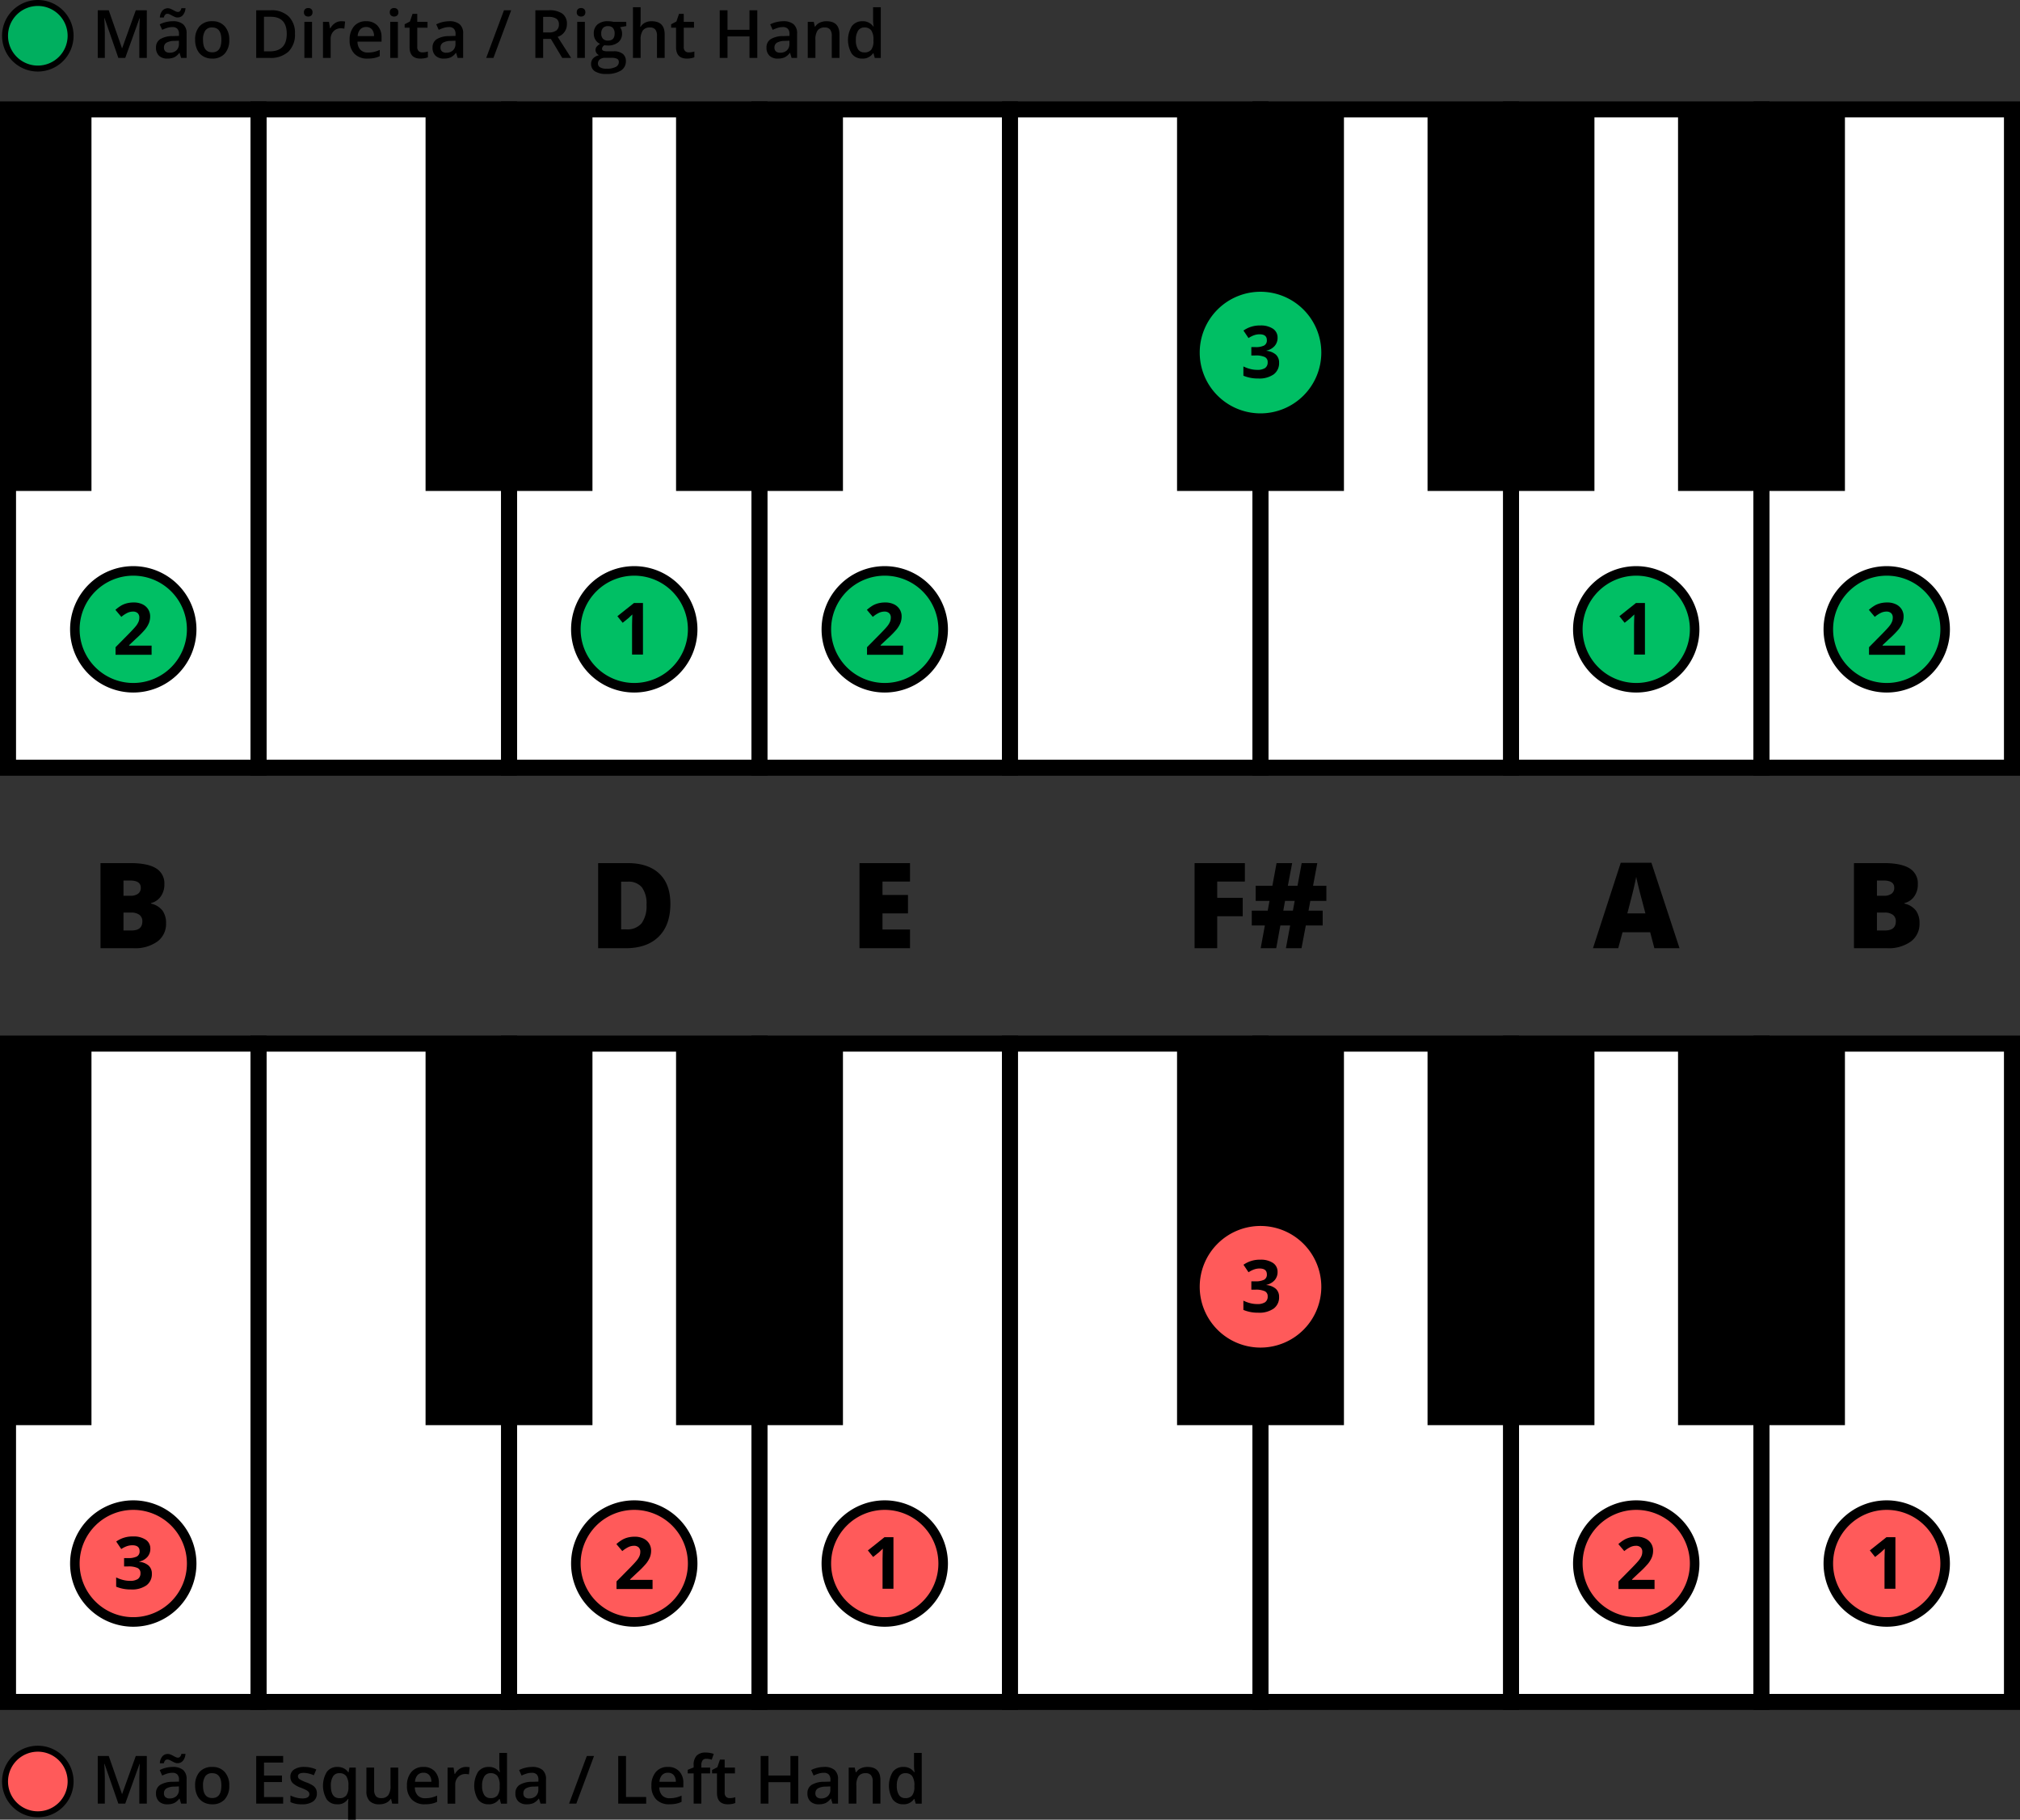 <svg xmlns="http://www.w3.org/2000/svg" width="580" height="522.375"><rect width="100%" height="100%" fill="#333333" stroke="none"/><g transform="translate(-1241.372 -260.246)"><circle cx="9.413" cy="9.413" r="9.413" fill="#ff5a5a" transform="translate(1242.819 762.242)"/><path d="M1252.232 763.1a8.557 8.557 0 1 1-8.557 8.557 8.557 8.557 0 0 1 8.557-8.557m0-1.712a10.268 10.268 0 1 0 10.268 10.269 10.281 10.281 0 0 0-10.268-10.269ZM1275.356 778.016l-3.968-11.427h-.075q.159 2.546.159 4.773v6.654h-2.031v-13.683h3.154l3.8 10.885h.056l3.912-10.885h3.164v13.683h-2.153v-6.766q0-1.02.052-2.659t.089-1.984h-.075l-4.109 11.409ZM1293.373 778.016l-.44-1.441h-.075a4.239 4.239 0 0 1-1.507 1.287 4.757 4.757 0 0 1-1.946.341 3.292 3.292 0 0 1-2.382-.823 3.083 3.083 0 0 1-.857-2.331 2.734 2.734 0 0 1 1.189-2.414 6.85 6.85 0 0 1 3.622-.889l1.787-.057v-.552a2.091 2.091 0 0 0-.463-1.483 1.888 1.888 0 0 0-1.436-.492 5 5 0 0 0-1.526.234 11.513 11.513 0 0 0-1.4.553l-.711-1.573a7.662 7.662 0 0 1 1.844-.669 8.468 8.468 0 0 1 1.89-.229 4.477 4.477 0 0 1 2.981.861 3.37 3.37 0 0 1 1.006 2.705v6.972Zm-1.048-11.615a1.937 1.937 0 0 1-.773-.163q-.378-.163-.744-.365c-.243-.135-.48-.256-.711-.365a1.556 1.556 0 0 0-.664-.164q-.759 0-1.021 1.076h-1.141a3.318 3.318 0 0 1 .725-1.984 2.013 2.013 0 0 1 1.568-.683 1.989 1.989 0 0 1 .786.164 7.968 7.968 0 0 1 .749.365q.365.2.706.365a1.522 1.522 0 0 0 .66.163q.74 0 .992-1.076h1.17a3.4 3.4 0 0 1-.721 1.961 1.988 1.988 0 0 1-1.581.705Zm-2.228 10.118a2.724 2.724 0 0 0 1.923-.669 2.425 2.425 0 0 0 .726-1.877v-.9l-1.329.056a4.547 4.547 0 0 0-2.261.519 1.579 1.579 0 0 0-.706 1.418 1.383 1.383 0 0 0 .412 1.072 1.77 1.77 0 0 0 1.238.381ZM1307.2 772.822a5.652 5.652 0 0 1-1.3 3.959 4.665 4.665 0 0 1-3.622 1.422 4.959 4.959 0 0 1-2.565-.655 4.313 4.313 0 0 1-1.713-1.881 6.412 6.412 0 0 1-.6-2.845 5.611 5.611 0 0 1 1.292-3.931 4.683 4.683 0 0 1 3.641-1.413 4.56 4.56 0 0 1 3.556 1.446 5.587 5.587 0 0 1 1.311 3.898Zm-7.535 0q0 3.585 2.649 3.584 2.62 0 2.621-3.584 0-3.548-2.64-3.547a2.247 2.247 0 0 0-2.007.917 4.667 4.667 0 0 0-.626 2.63ZM1322.677 778.016h-7.74v-13.683h7.74v1.891h-5.5v3.725h5.157v1.871h-5.157v4.3h5.5ZM1332.354 775.068a2.709 2.709 0 0 1-1.1 2.326 5.3 5.3 0 0 1-3.164.809 7.47 7.47 0 0 1-3.322-.627v-1.9a8.152 8.152 0 0 0 3.4.843q2.031 0 2.031-1.226a.974.974 0 0 0-.224-.655 2.66 2.66 0 0 0-.74-.543 12.948 12.948 0 0 0-1.432-.637 6.619 6.619 0 0 1-2.419-1.385 2.565 2.565 0 0 1-.632-1.8 2.36 2.36 0 0 1 1.072-2.064 5.082 5.082 0 0 1 2.915-.734 8.258 8.258 0 0 1 3.454.739l-.712 1.657a7.678 7.678 0 0 0-2.817-.693q-1.74 0-1.74.992a1 1 0 0 0 .453.824 10.013 10.013 0 0 0 1.98.926 9.066 9.066 0 0 1 1.862.908 2.712 2.712 0 0 1 .861.95 2.741 2.741 0 0 1 .274 1.29ZM1338.2 778.2a3.581 3.581 0 0 1-3.005-1.408 7.657 7.657 0 0 1 .019-7.89 3.634 3.634 0 0 1 3.042-1.427 4.082 4.082 0 0 1 1.745.36 3.659 3.659 0 0 1 1.381 1.184h.075l.243-1.357h1.825v14.956h-2.209v-4.389c0-.275.012-.565.038-.871s.047-.539.065-.7h-.121a3.39 3.39 0 0 1-3.098 1.542Zm.627-1.759a2.334 2.334 0 0 0 1.989-.8 4 4 0 0 0 .6-2.42v-.346a4.736 4.736 0 0 0-.622-2.761 2.329 2.329 0 0 0-2.008-.842 2.02 2.02 0 0 0-1.8.936 4.878 4.878 0 0 0-.617 2.686q.01 3.549 2.462 3.55ZM1353.974 778.016l-.309-1.357h-.112a3.121 3.121 0 0 1-1.306 1.133 4.37 4.37 0 0 1-1.932.411 3.8 3.8 0 0 1-2.808-.935 3.879 3.879 0 0 1-.927-2.836v-6.767h2.219v6.383a2.768 2.768 0 0 0 .486 1.783 1.858 1.858 0 0 0 1.526.594 2.428 2.428 0 0 0 2.035-.828 4.562 4.562 0 0 0 .651-2.775v-5.157h2.209v10.351ZM1363.362 778.2a5.008 5.008 0 0 1-3.777-1.408 5.347 5.347 0 0 1-1.362-3.88 5.866 5.866 0 0 1 1.264-3.987 4.362 4.362 0 0 1 3.472-1.45 4.263 4.263 0 0 1 3.238 1.245 4.751 4.751 0 0 1 1.189 3.425v1.189h-6.9a3.392 3.392 0 0 0 .815 2.316 2.834 2.834 0 0 0 2.162.81 7.948 7.948 0 0 0 1.708-.174 8.933 8.933 0 0 0 1.7-.575v1.789a6.744 6.744 0 0 1-1.628.542 9.923 9.923 0 0 1-1.881.158Zm-.4-9.059a2.209 2.209 0 0 0-1.68.664 3.168 3.168 0 0 0-.753 1.938h4.7a2.867 2.867 0 0 0-.618-1.942 2.111 2.111 0 0 0-1.652-.657ZM1375.136 767.478a5.339 5.339 0 0 1 1.095.093l-.216 2.05a4.149 4.149 0 0 0-.973-.112 2.815 2.815 0 0 0-2.139.861 3.112 3.112 0 0 0-.819 2.237v5.409h-2.2v-10.351h1.722l.29 1.825h.113a4.073 4.073 0 0 1 1.343-1.469 3.19 3.19 0 0 1 1.784-.543ZM1381.64 778.2a3.608 3.608 0 0 1-3.023-1.4 7.7 7.7 0 0 1 .014-7.9 3.639 3.639 0 0 1 3.047-1.418 3.568 3.568 0 0 1 3.107 1.507h.112a13.2 13.2 0 0 1-.159-1.76v-3.772h2.209v14.563h-1.722l-.384-1.357h-.1a3.515 3.515 0 0 1-3.101 1.537Zm.59-1.778a2.394 2.394 0 0 0 1.975-.763 4.021 4.021 0 0 0 .636-2.475v-.309a4.642 4.642 0 0 0-.636-2.78 2.362 2.362 0 0 0-1.994-.823 2.02 2.02 0 0 0-1.787.94 4.813 4.813 0 0 0-.628 2.682 4.7 4.7 0 0 0 .609 2.625 2.052 2.052 0 0 0 1.825.906ZM1396.568 778.016l-.44-1.441h-.074a4.256 4.256 0 0 1-1.507 1.287 4.766 4.766 0 0 1-1.947.341 3.293 3.293 0 0 1-2.382-.823 3.082 3.082 0 0 1-.856-2.331 2.733 2.733 0 0 1 1.188-2.414 6.853 6.853 0 0 1 3.622-.889l1.788-.057v-.552a2.1 2.1 0 0 0-.463-1.483 1.89 1.89 0 0 0-1.437-.492 5 5 0 0 0-1.526.234 11.555 11.555 0 0 0-1.4.553l-.712-1.573a7.677 7.677 0 0 1 1.844-.669 8.478 8.478 0 0 1 1.891-.229 4.48 4.48 0 0 1 2.981.861 3.373 3.373 0 0 1 1.006 2.705v6.972Zm-3.275-1.5a2.724 2.724 0 0 0 1.923-.669 2.428 2.428 0 0 0 .725-1.877v-.9l-1.329.056a4.54 4.54 0 0 0-2.26.519 1.579 1.579 0 0 0-.707 1.418 1.383 1.383 0 0 0 .412 1.072 1.772 1.772 0 0 0 1.236.384ZM1411.936 764.333l-5.091 13.683h-2.078l5.1-13.683ZM1418.881 778.016v-13.683h2.237V776.1h5.793v1.918ZM1433.556 778.2a5.006 5.006 0 0 1-3.776-1.408 5.346 5.346 0 0 1-1.362-3.88 5.871 5.871 0 0 1 1.263-3.987 4.366 4.366 0 0 1 3.473-1.45 4.266 4.266 0 0 1 3.238 1.245 4.755 4.755 0 0 1 1.189 3.425v1.189h-6.9a3.4 3.4 0 0 0 .814 2.316 2.836 2.836 0 0 0 2.162.81 7.942 7.942 0 0 0 1.708-.174 8.941 8.941 0 0 0 1.7-.575v1.789a6.752 6.752 0 0 1-1.629.542 9.908 9.908 0 0 1-1.88.158Zm-.4-9.059a2.207 2.207 0 0 0-1.68.664 3.168 3.168 0 0 0-.754 1.938h4.7a2.867 2.867 0 0 0-.618-1.942 2.114 2.114 0 0 0-1.65-.657ZM1445.274 769.331h-2.527v8.685h-2.209v-8.685h-1.7V768.3l1.7-.674v-.673a3.765 3.765 0 0 1 .861-2.719 3.52 3.52 0 0 1 2.63-.885 7.017 7.017 0 0 1 2.284.384l-.58 1.666a5.063 5.063 0 0 0-1.554-.262 1.264 1.264 0 0 0-1.09.463 2.332 2.332 0 0 0-.342 1.39v.674h2.527ZM1450.89 776.425a5.327 5.327 0 0 0 1.609-.253v1.657a4.458 4.458 0 0 1-.94.267 6.556 6.556 0 0 1-1.194.107q-3.126 0-3.126-3.294v-5.578h-1.413v-.974l1.516-.8.749-2.19h1.357v2.3h2.948v1.666h-2.948v5.541a1.555 1.555 0 0 0 .4 1.174 1.449 1.449 0 0 0 1.042.377ZM1470.572 778.016h-2.246v-6.167h-6.308v6.167h-2.237v-13.683h2.237v5.6h6.308v-5.6h2.246ZM1480.418 778.016l-.44-1.441h-.075a4.239 4.239 0 0 1-1.507 1.287 4.758 4.758 0 0 1-1.946.341 3.293 3.293 0 0 1-2.382-.823 3.082 3.082 0 0 1-.857-2.331 2.734 2.734 0 0 1 1.189-2.414 6.853 6.853 0 0 1 3.622-.889l1.788-.057v-.552a2.091 2.091 0 0 0-.464-1.483 1.886 1.886 0 0 0-1.436-.492 5 5 0 0 0-1.526.234 11.641 11.641 0 0 0-1.4.553l-.711-1.573a7.675 7.675 0 0 1 1.844-.669 8.468 8.468 0 0 1 1.89-.229 4.476 4.476 0 0 1 2.981.861 3.37 3.37 0 0 1 1.006 2.705v6.972Zm-3.276-1.5a2.727 2.727 0 0 0 1.924-.669 2.429 2.429 0 0 0 .725-1.877v-.9l-1.329.056a4.54 4.54 0 0 0-2.26.519 1.577 1.577 0 0 0-.707 1.418 1.383 1.383 0 0 0 .412 1.072 1.771 1.771 0 0 0 1.235.384ZM1494.167 778.016h-2.209v-6.364a2.782 2.782 0 0 0-.482-1.788 1.863 1.863 0 0 0-1.53-.589 2.431 2.431 0 0 0-2.04.823 4.544 4.544 0 0 0-.646 2.761v5.157h-2.2v-10.351h1.722l.309 1.357h.113a3.05 3.05 0 0 1 1.329-1.142 4.453 4.453 0 0 1 1.909-.4q3.725 0 3.725 3.79ZM1500.718 778.2a3.608 3.608 0 0 1-3.023-1.4 7.7 7.7 0 0 1 .014-7.9 3.64 3.64 0 0 1 3.047-1.418 3.567 3.567 0 0 1 3.107 1.507h.112a13.2 13.2 0 0 1-.159-1.76v-3.772h2.209v14.563h-1.725l-.384-1.357h-.1a3.515 3.515 0 0 1-3.098 1.537Zm.59-1.778a2.393 2.393 0 0 0 1.975-.763 4.008 4.008 0 0 0 .636-2.475v-.309a4.642 4.642 0 0 0-.636-2.78 2.362 2.362 0 0 0-1.994-.823 2.02 2.02 0 0 0-1.787.94 4.814 4.814 0 0 0-.627 2.682 4.7 4.7 0 0 0 .608 2.625 2.052 2.052 0 0 0 1.825.906Z"/><path fill="#fff" d="M1675.221 559.832h71.924v188.981h-71.924z"/><path d="M1749.447 751.115h-76.529V557.53h76.529Zm-71.924-4.6h67.32V562.134h-67.32Z"/><path fill="#fff" d="M1387.523 559.832h71.924v188.981h-71.924z"/><path d="M1461.75 751.115h-76.529V557.53h76.529Zm-71.924-4.6h67.32V562.134h-67.32Z"/><path fill="#fff" d="M1459.448 559.832h71.924v188.981h-71.924z"/><path d="M1533.674 751.115h-76.528V557.53h76.528Zm-71.924-4.6h67.32V562.134h-67.32Z"/><path fill="#fff" d="M1531.372 559.832h71.924v188.981h-71.924z"/><path d="M1605.6 751.115h-76.53V557.53h76.53Zm-71.925-4.6h67.32V562.134h-67.32Z"/><path fill="#fff" d="M1315.599 559.832h71.924v188.981h-71.924z"/><path d="M1389.826 751.115H1313.3V557.53h76.529Zm-71.924-4.6h67.319V562.134H1317.9Z"/><path d="M1363.564 559.832h47.92v109.53h-47.92zM1435.488 559.832h47.92v109.53h-47.92z"/><path fill="#fff" d="M1603.297 559.832h71.924v188.981h-71.924z"/><path d="M1677.523 751.115h-76.529V557.53h76.529Zm-71.924-4.6h67.319V562.134H1605.6Z"/><path fill="#fff" d="M1243.675 559.832h71.924v188.981h-71.924z"/><path d="M1317.9 751.115h-76.53V557.53h76.53Zm-71.925-4.6h67.32V562.134h-67.32Z"/><path d="M1243.675 559.832h23.96v109.53h-23.96zM1651.261 559.832h47.92v109.53h-47.92z"/><path fill="#fff" d="M1747.145 559.832h71.924v188.981h-71.924z"/><path d="M1821.372 751.115h-76.529V557.53h76.529Zm-71.925-4.6h67.32V562.134h-67.32Z"/><path d="M1723.185 559.832h47.92v109.53h-47.92zM1579.337 559.832h47.92v109.53h-47.92z"/><circle cx="16.772" cy="16.772" r="16.772" fill="#ff5a5a" transform="translate(1766.335 692.316)"/><path d="M1783.107 693.685a15.4 15.4 0 1 1-15.4 15.4 15.4 15.4 0 0 1 15.4-15.4m0-2.738a18.141 18.141 0 1 0 18.141 18.141 18.162 18.162 0 0 0-18.141-18.141Z"/><path d="M1785.6 716.33h-3.129v-8.568l.03-1.408.051-1.539q-.78.778-1.084 1.022l-1.7 1.368-1.51-1.884 4.771-3.8h2.572Z"/><circle cx="16.772" cy="16.772" r="16.772" fill="#ff5a5a" transform="translate(1694.411 692.316)"/><path d="M1711.183 693.685a15.4 15.4 0 1 1-15.4 15.4 15.4 15.4 0 0 1 15.4-15.4m0-2.738a18.141 18.141 0 1 0 18.141 18.141 18.162 18.162 0 0 0-18.141-18.141Z"/><path d="M1716.44 716.4h-10.35v-2.178l3.717-3.757q1.651-1.69 2.157-2.345a5.12 5.12 0 0 0 .729-1.211 3.069 3.069 0 0 0 .223-1.154 1.682 1.682 0 0 0-.491-1.326 1.9 1.9 0 0 0-1.311-.436 3.765 3.765 0 0 0-1.672.4 8.606 8.606 0 0 0-1.691 1.124l-1.7-2.015a11.087 11.087 0 0 1 1.812-1.317 6.722 6.722 0 0 1 1.57-.593 8.067 8.067 0 0 1 1.9-.207 5.647 5.647 0 0 1 2.451.506 3.907 3.907 0 0 1 1.651 1.418 3.773 3.773 0 0 1 .588 2.087 5.105 5.105 0 0 1-.36 1.919 7.368 7.368 0 0 1-1.114 1.838 27.244 27.244 0 0 1-2.659 2.684l-1.9 1.793v.141h6.451Z"/><circle cx="16.43" cy="16.43" r="16.43" fill="#ff5a5a" transform="translate(1586.867 613.207)"/><path fill="#ff5a5a" d="M1603.3 614.234a15.4 15.4 0 1 1-15.4 15.4 15.4 15.4 0 0 1 15.4-15.4m0-2.053a17.456 17.456 0 1 0 17.457 17.456 17.476 17.476 0 0 0-17.457-17.456Z"/><path d="M1608.2 625.384a3.48 3.48 0 0 1-.841 2.36 4.354 4.354 0 0 1-2.36 1.337v.061a4.725 4.725 0 0 1 2.715 1.089 3.057 3.057 0 0 1 .921 2.335 3.952 3.952 0 0 1-1.55 3.326 7.137 7.137 0 0 1-4.425 1.19 10.762 10.762 0 0 1-4.275-.8v-2.664a9.643 9.643 0 0 0 1.9.709 7.972 7.972 0 0 0 2.045.273 3.971 3.971 0 0 0 2.289-.527 1.931 1.931 0 0 0 .74-1.691 1.526 1.526 0 0 0-.851-1.478 6.285 6.285 0 0 0-2.714-.436h-1.125v-2.4h1.145a5.319 5.319 0 0 0 2.517-.452 1.624 1.624 0 0 0 .794-1.544q0-1.68-2.106-1.681a4.8 4.8 0 0 0-1.484.244 7.2 7.2 0 0 0-1.676.839l-1.448-2.156a8.049 8.049 0 0 1 4.831-1.459 6.228 6.228 0 0 1 3.63.932 2.989 2.989 0 0 1 1.328 2.593Z"/><circle cx="16.772" cy="16.772" r="16.772" fill="#ff5a5a" transform="translate(1478.638 692.316)"/><path d="M1495.41 693.685a15.4 15.4 0 1 1-15.4 15.4 15.4 15.4 0 0 1 15.4-15.4m0-2.738a18.141 18.141 0 1 0 18.141 18.141 18.161 18.161 0 0 0-18.141-18.141Z"/><path d="M1497.907 716.33h-3.129v-8.568l.03-1.408.051-1.539q-.78.778-1.084 1.022l-1.7 1.368-1.51-1.884 4.771-3.8h2.572Z"/><circle cx="16.772" cy="16.772" r="16.772" fill="#ff5a5a" transform="translate(1406.714 692.316)"/><path d="M1423.486 693.685a15.4 15.4 0 1 1-15.4 15.4 15.4 15.4 0 0 1 15.4-15.4m0-2.738a18.141 18.141 0 1 0 18.141 18.141 18.162 18.162 0 0 0-18.141-18.141Z"/><path d="M1428.743 716.4h-10.351v-2.178l3.717-3.757q1.651-1.69 2.157-2.345a5.16 5.16 0 0 0 .73-1.211 3.087 3.087 0 0 0 .222-1.154 1.681 1.681 0 0 0-.49-1.326 1.9 1.9 0 0 0-1.312-.436 3.761 3.761 0 0 0-1.671.4 8.611 8.611 0 0 0-1.692 1.124l-1.7-2.015a11.093 11.093 0 0 1 1.812-1.317 6.717 6.717 0 0 1 1.571-.593 8.061 8.061 0 0 1 1.9-.207 5.642 5.642 0 0 1 2.45.506 3.91 3.91 0 0 1 1.652 1.418 3.772 3.772 0 0 1 .587 2.087 5.124 5.124 0 0 1-.359 1.919 7.374 7.374 0 0 1-1.115 1.838 27.217 27.217 0 0 1-2.658 2.684l-1.9 1.793v.141h6.451Z"/><circle cx="16.772" cy="16.772" r="16.772" fill="#ff5a5a" transform="translate(1262.865 692.316)"/><path d="M1279.637 693.685a15.4 15.4 0 1 1-15.4 15.4 15.4 15.4 0 0 1 15.4-15.4m0-2.738a18.141 18.141 0 1 0 18.141 18.141 18.162 18.162 0 0 0-18.141-18.141Z"/><path d="M1284.54 704.835a3.48 3.48 0 0 1-.841 2.36 4.366 4.366 0 0 1-2.36 1.337v.06a4.732 4.732 0 0 1 2.715 1.089 3.054 3.054 0 0 1 .921 2.334 3.954 3.954 0 0 1-1.55 3.328 7.144 7.144 0 0 1-4.425 1.19 10.744 10.744 0 0 1-4.275-.8v-2.663a9.642 9.642 0 0 0 1.9.709 7.932 7.932 0 0 0 2.045.274 3.98 3.98 0 0 0 2.289-.527 1.935 1.935 0 0 0 .74-1.692 1.527 1.527 0 0 0-.851-1.478 6.3 6.3 0 0 0-2.714-.436H1277v-2.4h1.145a5.32 5.32 0 0 0 2.517-.451 1.627 1.627 0 0 0 .794-1.544q0-1.68-2.106-1.682a4.855 4.855 0 0 0-1.484.243 7.253 7.253 0 0 0-1.676.841l-1.448-2.158a8.048 8.048 0 0 1 4.831-1.457 6.234 6.234 0 0 1 3.63.931 2.989 2.989 0 0 1 1.337 2.592ZM1773.7 508.015h8.524q4.978 0 7.395 1.479a5.015 5.015 0 0 1 2.415 4.605 5.82 5.82 0 0 1-1.053 3.509 4.7 4.7 0 0 1-2.774 1.872v.167a5.687 5.687 0 0 1 3.292 2.006 6.056 6.056 0 0 1 1.02 3.643 6.237 6.237 0 0 1-2.5 5.239 10.931 10.931 0 0 1-6.81 1.914h-9.51Zm6.6 9.376h1.988a3.6 3.6 0 0 0 2.2-.585 2.038 2.038 0 0 0 .777-1.738q0-2.056-3.108-2.056h-1.857Zm0 4.83v5.131h2.323q3.091 0 3.092-2.607a2.245 2.245 0 0 0-.827-1.872 3.81 3.81 0 0 0-2.4-.652ZM1716.389 532.449l-1.2-4.579h-7.939l-1.237 4.579h-7.253l7.972-24.534h8.808l8.072 24.534Zm-2.574-9.994-1.053-4.011q-.367-1.336-.894-3.46t-.693-3.041q-.152.852-.593 2.807t-1.964 7.705ZM1590.87 532.449h-6.5v-24.434h14.44v5.3h-7.939v4.663h7.321v5.3h-7.321ZM1617.594 518.862l-.5 2.808h4.061v4.245h-4.846l-1.237 6.534h-4.479l1.22-6.534H1609l-1.187 6.534h-4.462l1.2-6.534h-3.76v-4.245h4.579l.518-2.808h-3.977v-4.346h4.8l1.2-6.5h4.479l-1.237 6.5h2.774l1.2-6.5h4.479l-1.22 6.5h3.827v4.346Zm-7.754 2.808h2.757l.518-2.808h-2.774ZM1502.663 532.449h-14.507v-24.434h14.507v5.3h-7.9v3.844h7.32v5.3h-7.32v4.613h7.9ZM1433.856 519.714q0 6.117-3.367 9.426t-9.469 3.309h-7.905v-24.434h8.457q5.882 0 9.084 3.008t3.2 8.691Zm-6.852.234a7.77 7.77 0 0 0-1.329-4.98 4.913 4.913 0 0 0-4.036-1.621h-1.922v13.687h1.471a5.326 5.326 0 0 0 4.412-1.746 8.438 8.438 0 0 0 1.4-5.34ZM1270.227 508.015h8.524q4.98 0 7.4 1.479a5.015 5.015 0 0 1 2.416 4.605 5.82 5.82 0 0 1-1.053 3.509 4.692 4.692 0 0 1-2.775 1.872v.167a5.69 5.69 0 0 1 3.293 2.006 6.058 6.058 0 0 1 1.019 3.643 6.239 6.239 0 0 1-2.5 5.24 10.936 10.936 0 0 1-6.81 1.913h-9.51Zm6.6 9.377h1.989a3.59 3.59 0 0 0 2.2-.586 2.04 2.04 0 0 0 .777-1.738q0-2.056-3.109-2.055h-1.855Zm0 4.829v5.132h2.323q3.092 0 3.092-2.608a2.242 2.242 0 0 0-.827-1.871 3.808 3.808 0 0 0-2.4-.653Z"/><circle cx="9.413" cy="9.413" r="9.413" fill="#00af5f" transform="translate(1242.819 261.102)"/><path d="M1252.232 261.958a8.557 8.557 0 1 1-8.557 8.557 8.557 8.557 0 0 1 8.557-8.557m0-1.712a10.268 10.268 0 1 0 10.268 10.269 10.281 10.281 0 0 0-10.268-10.269ZM1275.356 276.876l-3.968-11.427h-.075q.159 2.545.159 4.773v6.654h-2.031v-13.683h3.154l3.8 10.885h.056l3.912-10.885h3.164v13.683h-2.153v-6.767q0-1.019.052-2.658t.089-1.984h-.075l-4.109 11.409ZM1293.373 276.876l-.44-1.441h-.075a4.239 4.239 0 0 1-1.507 1.287 4.757 4.757 0 0 1-1.946.341 3.292 3.292 0 0 1-2.382-.823 3.083 3.083 0 0 1-.857-2.331 2.733 2.733 0 0 1 1.189-2.414 6.85 6.85 0 0 1 3.622-.889l1.787-.057V270a2.091 2.091 0 0 0-.463-1.483 1.888 1.888 0 0 0-1.436-.492 5 5 0 0 0-1.526.234 11.5 11.5 0 0 0-1.4.553l-.711-1.573a7.66 7.66 0 0 1 1.844-.669 8.466 8.466 0 0 1 1.89-.229 4.472 4.472 0 0 1 2.981.861 3.369 3.369 0 0 1 1.006 2.7v6.972Zm-1.048-11.615a1.937 1.937 0 0 1-.773-.163q-.378-.163-.744-.365c-.243-.135-.48-.256-.711-.365a1.556 1.556 0 0 0-.664-.164q-.759 0-1.021 1.076h-1.141a3.318 3.318 0 0 1 .729-1.98 2.088 2.088 0 0 1 2.354-.52q.383.164.749.365t.706.366a1.537 1.537 0 0 0 .66.163q.74 0 .992-1.076h1.17a3.4 3.4 0 0 1-.721 1.961 1.988 1.988 0 0 1-1.585.702Zm-2.228 10.118a2.729 2.729 0 0 0 1.923-.669 2.425 2.425 0 0 0 .726-1.877v-.9l-1.329.056a4.547 4.547 0 0 0-2.261.519 1.579 1.579 0 0 0-.706 1.418 1.383 1.383 0 0 0 .412 1.072 1.77 1.77 0 0 0 1.238.381ZM1307.2 271.682a5.652 5.652 0 0 1-1.3 3.959 4.665 4.665 0 0 1-3.622 1.422 4.959 4.959 0 0 1-2.565-.655 4.313 4.313 0 0 1-1.713-1.881 6.412 6.412 0 0 1-.6-2.845 5.611 5.611 0 0 1 1.292-3.931 4.683 4.683 0 0 1 3.641-1.413 4.56 4.56 0 0 1 3.556 1.446 5.587 5.587 0 0 1 1.311 3.898Zm-7.535 0q0 3.585 2.649 3.584 2.62 0 2.621-3.584 0-3.548-2.64-3.547a2.247 2.247 0 0 0-2.007.917 4.667 4.667 0 0 0-.626 2.63ZM1326.065 269.9a6.818 6.818 0 0 1-1.881 5.18 7.557 7.557 0 0 1-5.419 1.792h-3.828v-13.679h4.23a7 7 0 0 1 5.082 1.76 6.576 6.576 0 0 1 1.816 4.947Zm-2.359.074q0-4.912-4.6-4.913h-1.938v9.93h1.592q4.946.004 4.946-5.013ZM1328.639 263.783a1.215 1.215 0 0 1 .323-.908 1.257 1.257 0 0 1 .921-.318 1.235 1.235 0 0 1 .9.318 1.219 1.219 0 0 1 .322.908 1.2 1.2 0 0 1-.322.884 1.225 1.225 0 0 1-.9.323 1.246 1.246 0 0 1-.921-.323 1.191 1.191 0 0 1-.323-.884Zm2.33 13.093h-2.2v-10.351h2.2ZM1339.364 266.338a5.326 5.326 0 0 1 1.095.093l-.215 2.05a4.148 4.148 0 0 0-.973-.112 2.814 2.814 0 0 0-2.139.861 3.112 3.112 0 0 0-.819 2.237v5.409h-2.2v-10.351h1.722l.29 1.825h.112a4.09 4.09 0 0 1 1.343-1.469 3.2 3.2 0 0 1 1.784-.543ZM1346.9 277.063a5.009 5.009 0 0 1-3.777-1.408 5.347 5.347 0 0 1-1.362-3.88 5.866 5.866 0 0 1 1.264-3.987 4.362 4.362 0 0 1 3.472-1.45 4.266 4.266 0 0 1 3.238 1.244 4.755 4.755 0 0 1 1.189 3.426v1.192h-6.9a3.392 3.392 0 0 0 .815 2.316 2.834 2.834 0 0 0 2.162.81 7.948 7.948 0 0 0 1.708-.174 8.93 8.93 0 0 0 1.7-.575v1.787a6.7 6.7 0 0 1-1.628.543 9.923 9.923 0 0 1-1.881.156Zm-.4-9.059a2.209 2.209 0 0 0-1.68.664 3.168 3.168 0 0 0-.753 1.938h4.7a2.87 2.87 0 0 0-.618-1.943 2.114 2.114 0 0 0-1.649-.663ZM1353.291 263.783a1.219 1.219 0 0 1 .323-.908 1.257 1.257 0 0 1 .922-.318 1.232 1.232 0 0 1 .9.318 1.219 1.219 0 0 1 .323.908 1.2 1.2 0 0 1-.323.884 1.222 1.222 0 0 1-.9.323 1.247 1.247 0 0 1-.922-.323 1.2 1.2 0 0 1-.323-.884Zm2.33 13.093h-2.2v-10.351h2.2ZM1362.622 275.285a5.34 5.34 0 0 0 1.61-.253v1.657a4.45 4.45 0 0 1-.941.267 6.535 6.535 0 0 1-1.193.107q-3.126 0-3.126-3.294v-5.578h-1.413v-.974l1.516-.8.749-2.191h1.357v2.3h2.948v1.666h-2.948v5.541a1.551 1.551 0 0 0 .4 1.174 1.448 1.448 0 0 0 1.041.378ZM1372.777 276.876l-.44-1.441h-.075a4.24 4.24 0 0 1-1.507 1.287 4.758 4.758 0 0 1-1.946.341 3.293 3.293 0 0 1-2.382-.823 3.082 3.082 0 0 1-.857-2.331 2.733 2.733 0 0 1 1.189-2.414 6.853 6.853 0 0 1 3.622-.889l1.788-.057V270a2.09 2.09 0 0 0-.464-1.483 1.888 1.888 0 0 0-1.436-.492 5 5 0 0 0-1.526.234 11.5 11.5 0 0 0-1.4.553l-.711-1.573a7.657 7.657 0 0 1 1.844-.669 8.466 8.466 0 0 1 1.89-.229 4.47 4.47 0 0 1 2.981.861 3.369 3.369 0 0 1 1.006 2.7v6.972Zm-3.276-1.5a2.733 2.733 0 0 0 1.924-.669 2.429 2.429 0 0 0 .725-1.877v-.9l-1.329.056a4.539 4.539 0 0 0-2.26.519 1.577 1.577 0 0 0-.707 1.418 1.383 1.383 0 0 0 .412 1.072 1.771 1.771 0 0 0 1.234.384ZM1388.145 263.193l-5.092 13.683h-2.077l5.1-13.683ZM1397.326 271.41v5.466h-2.236v-13.683h3.865a6.354 6.354 0 0 1 3.921.992 3.561 3.561 0 0 1 1.273 2.995 3.745 3.745 0 0 1-2.658 3.641l3.866 6.055h-2.546l-3.276-5.466Zm0-1.853h1.554a3.547 3.547 0 0 0 2.265-.58 2.105 2.105 0 0 0 .7-1.722 1.854 1.854 0 0 0-.758-1.666 4.159 4.159 0 0 0-2.284-.5h-1.479ZM1406.976 263.783a1.215 1.215 0 0 1 .323-.908 1.258 1.258 0 0 1 .922-.318 1.234 1.234 0 0 1 .9.318 1.219 1.219 0 0 1 .323.908 1.2 1.2 0 0 1-.323.884 1.224 1.224 0 0 1-.9.323 1.248 1.248 0 0 1-.922-.323 1.192 1.192 0 0 1-.323-.884Zm2.33 13.093h-2.2v-10.351h2.2ZM1421.193 266.525v1.207l-1.769.328a2.872 2.872 0 0 1 .4.8 3.176 3.176 0 0 1 .159 1.01 3.1 3.1 0 0 1-1.1 2.518 4.62 4.62 0 0 1-3.042.917 4.824 4.824 0 0 1-.9-.075 1.24 1.24 0 0 0-.712 1.03.571.571 0 0 0 .332.533 2.869 2.869 0 0 0 1.222.178h1.806a4.021 4.021 0 0 1 2.6.73 2.572 2.572 0 0 1 .889 2.106 3.063 3.063 0 0 1-1.45 2.714 7.638 7.638 0 0 1-4.193.955 5.776 5.776 0 0 1-3.229-.749 2.418 2.418 0 0 1-1.114-2.134 2.27 2.27 0 0 1 .6-1.6 3.232 3.232 0 0 1 1.689-.9 1.647 1.647 0 0 1-.725-.6 1.517 1.517 0 0 1-.286-.875 1.5 1.5 0 0 1 .328-.982 3.764 3.764 0 0 1 .973-.8 2.884 2.884 0 0 1-1.306-1.128 3.324 3.324 0 0 1-.5-1.83 3.281 3.281 0 0 1 1.062-2.611 4.469 4.469 0 0 1 3.028-.926 7.3 7.3 0 0 1 .922.061 5.689 5.689 0 0 1 .725.126Zm-8.134 11.961a1.211 1.211 0 0 0 .641 1.1 3.524 3.524 0 0 0 1.8.384 5.447 5.447 0 0 0 2.677-.515 1.544 1.544 0 0 0 .88-1.366 1.027 1.027 0 0 0-.482-.96 3.883 3.883 0 0 0-1.793-.285h-1.666a2.343 2.343 0 0 0-1.5.444 1.461 1.461 0 0 0-.557 1.198Zm.946-8.611a2.087 2.087 0 0 0 .5 1.5 1.892 1.892 0 0 0 1.437.524q1.909 0 1.909-2.04a2.317 2.317 0 0 0-.472-1.559 1.8 1.8 0 0 0-1.437-.547 1.852 1.852 0 0 0-1.446.543 2.277 2.277 0 0 0-.491 1.579ZM1432.218 276.876h-2.209v-6.364a2.782 2.782 0 0 0-.482-1.788 1.865 1.865 0 0 0-1.53-.589 2.43 2.43 0 0 0-2.036.828 4.561 4.561 0 0 0-.65 2.775v5.138h-2.2v-14.563h2.2v3.7a17.243 17.243 0 0 1-.113 1.9h.141a3.058 3.058 0 0 1 1.249-1.161 4.035 4.035 0 0 1 1.867-.411q3.764 0 3.763 3.79ZM1439.134 275.285a5.339 5.339 0 0 0 1.61-.253v1.657a4.45 4.45 0 0 1-.941.267 6.534 6.534 0 0 1-1.193.107q-3.126 0-3.126-3.294v-5.578h-1.413v-.974l1.516-.8.749-2.191h1.357v2.3h2.948v1.666h-2.948v5.541a1.551 1.551 0 0 0 .4 1.174 1.448 1.448 0 0 0 1.041.378ZM1458.817 276.876h-2.246v-6.168h-6.309v6.168h-2.236v-13.683h2.236v5.6h6.309v-5.6h2.246ZM1468.663 276.876l-.44-1.441h-.075a4.239 4.239 0 0 1-1.507 1.287 4.759 4.759 0 0 1-1.947.341 3.291 3.291 0 0 1-2.381-.823 3.082 3.082 0 0 1-.857-2.331 2.733 2.733 0 0 1 1.189-2.414 6.85 6.85 0 0 1 3.622-.889l1.787-.057V270a2.09 2.09 0 0 0-.463-1.483 1.888 1.888 0 0 0-1.436-.492 5 5 0 0 0-1.526.234 11.5 11.5 0 0 0-1.4.553l-.711-1.573a7.657 7.657 0 0 1 1.844-.669 8.466 8.466 0 0 1 1.89-.229 4.472 4.472 0 0 1 2.981.861 3.369 3.369 0 0 1 1.006 2.7v6.972Zm-3.276-1.5a2.729 2.729 0 0 0 1.923-.669 2.426 2.426 0 0 0 .726-1.877v-.9l-1.329.056a4.547 4.547 0 0 0-2.261.519 1.578 1.578 0 0 0-.706 1.418 1.383 1.383 0 0 0 .412 1.072 1.771 1.771 0 0 0 1.235.384ZM1482.412 276.876h-2.212v-6.364a2.788 2.788 0 0 0-.482-1.788 1.864 1.864 0 0 0-1.53-.589 2.435 2.435 0 0 0-2.041.823 4.551 4.551 0 0 0-.646 2.761v5.157h-2.2v-10.351h1.722l.309 1.357h.112a3.061 3.061 0 0 1 1.329-1.142 4.457 4.457 0 0 1 1.91-.4q3.723 0 3.725 3.79ZM1488.963 277.063a3.607 3.607 0 0 1-3.023-1.4 7.692 7.692 0 0 1 .014-7.9 3.637 3.637 0 0 1 3.047-1.418 3.568 3.568 0 0 1 3.107 1.507h.112a13.2 13.2 0 0 1-.159-1.76v-3.772h2.209v14.563h-1.722l-.384-1.357h-.1a3.515 3.515 0 0 1-3.101 1.537Zm.59-1.778a2.394 2.394 0 0 0 1.975-.763 4.021 4.021 0 0 0 .636-2.475v-.309a4.65 4.65 0 0 0-.636-2.78 2.362 2.362 0 0 0-1.994-.823 2.022 2.022 0 0 0-1.788.94 4.822 4.822 0 0 0-.627 2.682 4.7 4.7 0 0 0 .609 2.625 2.052 2.052 0 0 0 1.825.903Z"/><path fill="#fff" d="M1675.221 291.652h71.924v188.981h-71.924z"/><path d="M1749.447 482.935h-76.529V289.349h76.529Zm-71.924-4.605h67.32V293.954h-67.32Z"/><path fill="#fff" d="M1387.523 291.652h71.924v188.981h-71.924z"/><path d="M1461.75 482.935h-76.529V289.349h76.529Zm-71.924-4.605h67.32V293.954h-67.32Z"/><path fill="#fff" d="M1459.448 291.652h71.924v188.981h-71.924z"/><path d="M1533.674 482.935h-76.528V289.349h76.528Zm-71.924-4.605h67.32V293.954h-67.32Z"/><path fill="#fff" d="M1531.372 291.652h71.924v188.981h-71.924z"/><path d="M1605.6 482.935h-76.53V289.349h76.53Zm-71.925-4.605h67.32V293.954h-67.32Z"/><path fill="#fff" d="M1315.599 291.652h71.924v188.981h-71.924z"/><path d="M1389.826 482.935H1313.3V289.349h76.529Zm-71.926-4.605h67.319V293.954H1317.9Z"/><path d="M1363.564 291.652h47.92v109.53h-47.92zM1435.488 291.652h47.92v109.53h-47.92z"/><path fill="#fff" d="M1603.297 291.652h71.924v188.981h-71.924z"/><path d="M1677.523 482.935h-76.529V289.349h76.529Zm-71.923-4.605h67.319V293.954H1605.6Z"/><path fill="#fff" d="M1243.675 291.652h71.924v188.981h-71.924z"/><path d="M1317.9 482.935h-76.53V289.349h76.53Zm-71.925-4.605h67.32V293.954h-67.32Z"/><path d="M1243.675 291.652h23.96v109.53h-23.96zM1651.261 291.652h47.92v109.53h-47.92z"/><path fill="#fff" d="M1747.145 291.652h71.924v188.981h-71.924z"/><path d="M1821.372 482.935h-76.529V289.349h76.529Zm-71.925-4.605h67.32V293.954h-67.32Z"/><path d="M1723.185 291.652h47.92v109.53h-47.92zM1579.337 291.652h47.92v109.53h-47.92z"/><circle cx="16.772" cy="16.772" r="16.772" fill="#00bf64" transform="translate(1766.335 424.135)"/><path d="M1783.107 425.505a15.4 15.4 0 1 1-15.4 15.4 15.4 15.4 0 0 1 15.4-15.4m0-2.739a18.141 18.141 0 1 0 18.141 18.141 18.162 18.162 0 0 0-18.141-18.141Z"/><path d="M1788.368 448.217h-10.351v-2.177l3.717-3.758q1.651-1.691 2.157-2.345a5.137 5.137 0 0 0 .729-1.21 3.07 3.07 0 0 0 .223-1.155 1.678 1.678 0 0 0-.491-1.326 1.908 1.908 0 0 0-1.312-.436 3.767 3.767 0 0 0-1.67.395 8.58 8.58 0 0 0-1.692 1.124l-1.7-2.015a11.2 11.2 0 0 1 1.813-1.317 6.677 6.677 0 0 1 1.57-.592 8.018 8.018 0 0 1 1.9-.208 5.647 5.647 0 0 1 2.451.506 3.92 3.92 0 0 1 1.651 1.418 3.765 3.765 0 0 1 .588 2.087 5.1 5.1 0 0 1-.36 1.919 7.369 7.369 0 0 1-1.114 1.838 27.333 27.333 0 0 1-2.658 2.684l-1.9 1.793v.142h6.451Z"/><circle cx="16.772" cy="16.772" r="16.772" fill="#00bf64" transform="translate(1694.411 424.135)"/><path d="M1711.183 425.505a15.4 15.4 0 1 1-15.4 15.4 15.4 15.4 0 0 1 15.4-15.4m0-2.739a18.141 18.141 0 1 0 18.141 18.141 18.162 18.162 0 0 0-18.141-18.141Z"/><path d="M1713.682 448.151h-3.129v-8.568l.031-1.408.05-1.539q-.78.78-1.083 1.023l-1.7 1.367-1.509-1.884 4.77-3.8h2.572Z"/><circle cx="16.43" cy="16.43" r="16.43" fill="#00bf64" transform="translate(1586.867 345.027)"/><path fill="#00bf64" d="M1603.3 346.054a15.4 15.4 0 1 1-15.4 15.4 15.4 15.4 0 0 1 15.4-15.4m0-2.054a17.456 17.456 0 1 0 17.457 17.457A17.476 17.476 0 0 0 1603.3 344Z"/><path d="M1608.2 357.2a3.484 3.484 0 0 1-.841 2.36 4.353 4.353 0 0 1-2.359 1.34v.06a4.719 4.719 0 0 1 2.715 1.089 3.05 3.05 0 0 1 .922 2.335 3.959 3.959 0 0 1-1.549 3.327 7.15 7.15 0 0 1-4.427 1.19 10.739 10.739 0 0 1-4.274-.8v-2.663a9.655 9.655 0 0 0 1.894.709 7.987 7.987 0 0 0 2.046.273 3.972 3.972 0 0 0 2.289-.527 1.931 1.931 0 0 0 .739-1.691 1.526 1.526 0 0 0-.851-1.478 6.279 6.279 0 0 0-2.714-.436h-1.124v-2.4h1.144a5.315 5.315 0 0 0 2.517-.451 1.627 1.627 0 0 0 .795-1.544q0-1.682-2.106-1.682a4.8 4.8 0 0 0-1.484.244 7.187 7.187 0 0 0-1.676.84l-1.448-2.157a8.045 8.045 0 0 1 4.83-1.458 6.243 6.243 0 0 1 3.632.931 2.989 2.989 0 0 1 1.33 2.589Z"/><circle cx="16.772" cy="16.772" r="16.772" fill="#00bf64" transform="translate(1478.638 424.135)"/><path d="M1495.41 425.505a15.4 15.4 0 1 1-15.4 15.4 15.4 15.4 0 0 1 15.4-15.4m0-2.739a18.141 18.141 0 1 0 18.141 18.141 18.161 18.161 0 0 0-18.141-18.141Z"/><path d="M1500.67 448.217h-10.35v-2.177l3.717-3.758q1.651-1.691 2.157-2.345a5.17 5.17 0 0 0 .729-1.21 3.07 3.07 0 0 0 .223-1.155 1.682 1.682 0 0 0-.491-1.326 1.907 1.907 0 0 0-1.312-.436 3.775 3.775 0 0 0-1.671.395 8.6 8.6 0 0 0-1.691 1.124l-1.7-2.015a11.15 11.15 0 0 1 1.813-1.317 6.674 6.674 0 0 1 1.57-.592 8.006 8.006 0 0 1 1.9-.208 5.646 5.646 0 0 1 2.451.506 3.92 3.92 0 0 1 1.651 1.418 3.773 3.773 0 0 1 .588 2.087 5.121 5.121 0 0 1-.36 1.919 7.4 7.4 0 0 1-1.114 1.838 27.37 27.37 0 0 1-2.659 2.684l-1.9 1.793v.142h6.451Z"/><circle cx="16.772" cy="16.772" r="16.772" fill="#00bf64" transform="translate(1406.714 424.135)"/><path d="M1423.486 425.505a15.4 15.4 0 1 1-15.4 15.4 15.4 15.4 0 0 1 15.4-15.4m0-2.739a18.141 18.141 0 1 0 18.141 18.141 18.162 18.162 0 0 0-18.141-18.141Z"/><path d="M1425.985 448.151h-3.13v-8.568l.031-1.408.05-1.539q-.78.78-1.083 1.023l-1.7 1.367-1.509-1.884 4.77-3.8h2.573Z"/><circle cx="16.772" cy="16.772" r="16.772" fill="#00bf64" transform="translate(1262.865 424.135)"/><path d="M1279.637 425.505a15.4 15.4 0 1 1-15.4 15.4 15.4 15.4 0 0 1 15.4-15.4m0-2.739a18.141 18.141 0 1 0 18.141 18.141 18.162 18.162 0 0 0-18.141-18.141Z"/><path d="M1284.9 448.217h-10.35v-2.178l3.717-3.758q1.65-1.691 2.157-2.344a5.159 5.159 0 0 0 .729-1.211 3.09 3.09 0 0 0 .223-1.154 1.686 1.686 0 0 0-.491-1.327 1.908 1.908 0 0 0-1.312-.435 3.761 3.761 0 0 0-1.671.395 8.575 8.575 0 0 0-1.691 1.124l-1.7-2.016a11.072 11.072 0 0 1 1.813-1.316 6.66 6.66 0 0 1 1.57-.593 8.066 8.066 0 0 1 1.9-.207 5.632 5.632 0 0 1 2.451.506 3.913 3.913 0 0 1 1.651 1.418 3.772 3.772 0 0 1 .587 2.086 5.106 5.106 0 0 1-.359 1.92 7.367 7.367 0 0 1-1.115 1.838 27.323 27.323 0 0 1-2.658 2.684l-1.9 1.793v.141h6.451Z"/></g></svg>